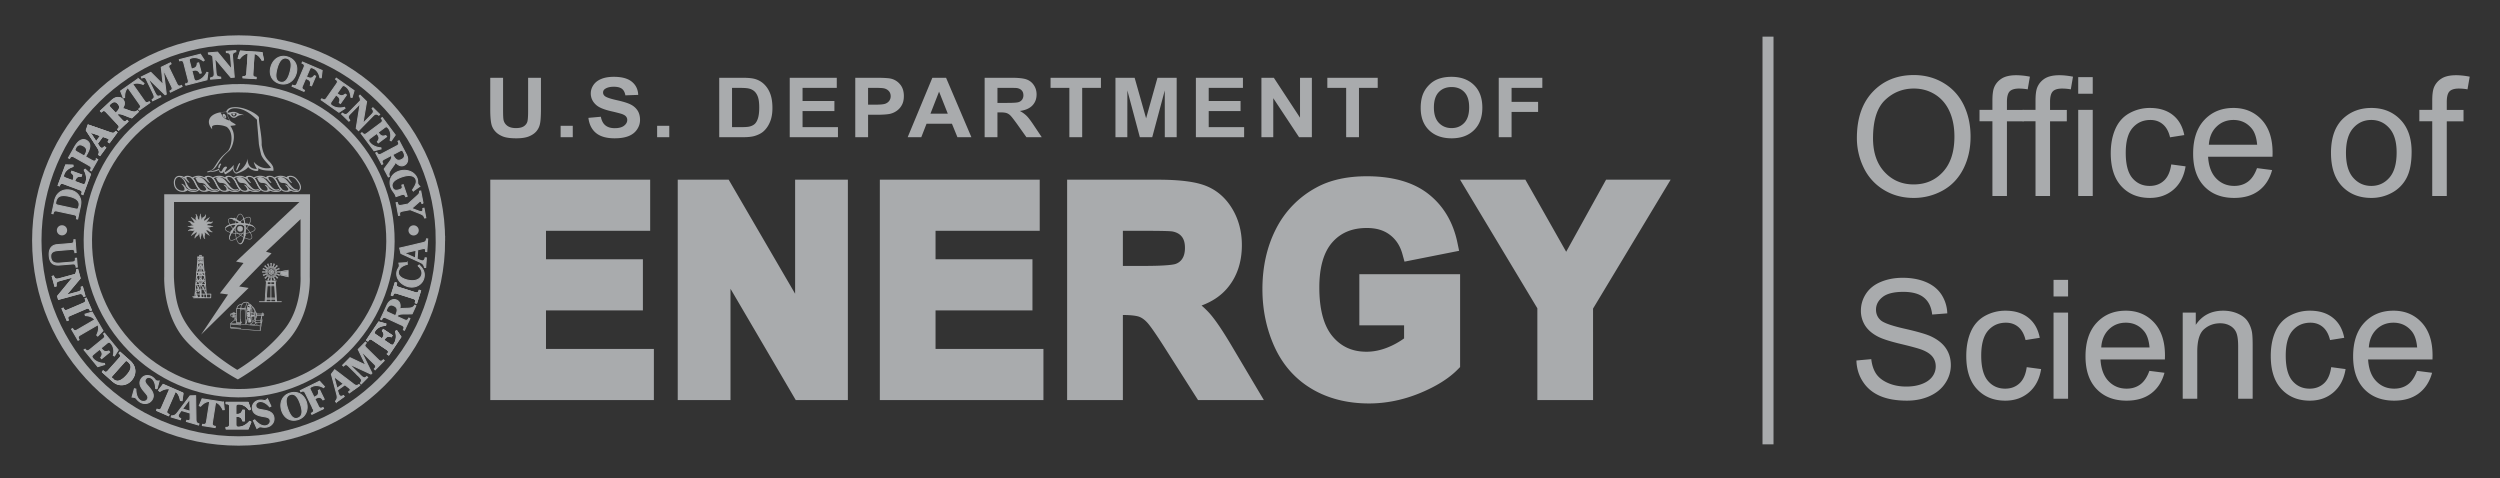 <svg version="1.1" id="Layer_1" xmlns="http://www.w3.org/2000/svg" xmlns:xlink="http://www.w3.org/1999/xlink" x="0" y="0" width="324" height="62" viewBox="0 0 324 62" xml:space="preserve"><rect x="0" y="0" width="324" height="62" fill="#333333" stroke="none"/><path fill="#A9ABAD" d="M63.54 23.287v28.56h21.203V45.22H70.76v-4.994h12.56V33.6H70.76v-3.687h13.502v-6.626H63.54zm39.507 0v14.781c-2.602-4.465-8.609-14.78-8.609-14.78h-6.604v28.558h6.839V37.424l8.455 14.422h6.756V23.287h-6.837zm10.979 0v28.56h21.203V45.22h-13.982v-4.994h12.56V33.6h-12.56v-3.687h13.5v-6.626h-20.721zm45.746 21.783c-1.253-2.129-2.235-3.587-3-4.451-.313-.352-.67-.693-1.05-1.024 1.359-.5 2.47-1.237 3.309-2.218 1.27-1.485 1.915-3.372 1.915-5.61 0-1.751-.42-3.337-1.248-4.715-.851-1.416-2.008-2.418-3.445-2.979-1.35-.528-3.389-.786-6.227-.786H138.3v28.56h7.224V40.823c1.303.003 1.889.144 2.118.23.366.136.732.407 1.09.807.3.336.986 1.256 2.556 3.743l3.974 6.242h8.533l-4.024-6.775zm-6.54-11.553a1.66 1.66 0 01-.874.687c-.222.08-1.065.26-4.175.26h-2.658v-4.551h2.864c2.601 0 3.326.05 3.526.08.531.093.943.309 1.227.654.287.35.429.833.429 1.47 0 .579-.114 1.051-.34 1.4zm17.393-9.227a12.458 12.458 0 00-5.254 5.37c-1.17 2.28-1.762 4.91-1.762 7.817 0 2.675.529 5.191 1.569 7.476 1.07 2.348 2.695 4.181 4.83 5.448 2.108 1.252 4.605 1.887 7.414 1.887 2.196 0 4.39-.442 6.524-1.31 2.143-.875 3.815-1.915 4.973-3.095l.31-.312V35.54H176.17v6.626h5.8v1.69c-.605.435-1.286.83-2.082 1.155-.933.38-1.869.574-2.788.574-1.83 0-3.265-.645-4.383-1.97-1.15-1.359-1.733-3.498-1.733-6.355 0-2.62.568-4.594 1.69-5.86 1.103-1.247 2.566-1.852 4.473-1.852 1.228 0 2.21.293 3 .901.791.607 1.318 1.424 1.61 2.492l.266.968 7.079-1.405-.222-1.062c-.555-2.663-1.822-4.787-3.77-6.313-1.938-1.515-4.617-2.285-7.965-2.285-2.566 0-4.761.486-6.521 1.446zm37.521-1.003s-3.858 6.974-5.17 9.342l-5.288-9.342h-8.465l10.017 16.667v11.892h7.22V39.991l10.056-16.704h-8.37zM63.536 10.08h1.662v4.181c0 .664.022 1.096.063 1.291.07.316.241.57.507.762.27.191.637.286 1.102.286.473 0 .828-.09 1.069-.27.24-.182.384-.403.432-.668.05-.262.073-.7.073-1.31V10.08h1.663v4.052c0 .927-.045 1.58-.136 1.964a2.123 2.123 0 01-.498.969c-.24.261-.563.471-.969.629-.405.154-.933.232-1.585.232-.786 0-1.382-.084-1.79-.255-.404-.17-.727-.39-.961-.662a2.075 2.075 0 01-.467-.857c-.11-.44-.165-1.093-.165-1.956V10.08zm9.12 7.701v-1.478h1.575v1.478h-1.575zm3.602-2.506l1.613-.145c.096.51.295.883.593 1.122.297.239.7.359 1.206.359.537 0 .939-.107 1.211-.32.273-.211.41-.46.41-.743a.68.68 0 00-.172-.466c-.113-.128-.313-.24-.597-.334a22.306 22.306 0 00-1.327-.335c-.89-.207-1.516-.46-1.874-.761-.505-.423-.756-.94-.756-1.55 0-.391.119-.759.355-1.099.237-.341.58-.6 1.026-.78.446-.18.984-.267 1.615-.267 1.032 0 1.808.212 2.329.638.52.425.795.995.822 1.704l-1.663.058c-.07-.397-.223-.68-.454-.854-.234-.173-.582-.26-1.045-.26-.482 0-.858.092-1.13.278a.55.55 0 00-.262.478c0 .182.082.338.246.468.21.164.719.336 1.524.515.806.179 1.402.362 1.788.553.386.19.69.452.908.784.216.331.325.74.325 1.227 0 .441-.128.856-.392 1.24-.26.386-.633.673-1.11.86-.48.187-1.079.28-1.793.28-1.04 0-1.84-.225-2.397-.676-.558-.452-.893-1.11-1-1.974zm8.906 2.506v-1.478h1.574v1.478h-1.574zm8.048-7.701h3.035c.684 0 1.205.05 1.565.146.483.134.895.37 1.24.71.343.34.606.756.786 1.25.179.491.27 1.097.27 1.819 0 .633-.086 1.18-.254 1.639-.205.56-.5 1.014-.88 1.36-.288.263-.678.467-1.167.614-.368.11-.858.163-1.472.163h-3.123V10.08zm1.66 1.306v5.09h1.242c.464 0 .8-.025 1.007-.073.271-.063.494-.17.672-.321.177-.15.323-.397.436-.742.111-.344.169-.813.169-1.406 0-.594-.058-1.05-.17-1.368-.112-.318-.27-.567-.472-.745a1.639 1.639 0 00-.77-.36c-.232-.051-.688-.075-1.365-.075h-.75zm7.477 6.395V10.08h6.098v1.307h-4.436v1.699h4.128v1.307h-4.128v2.085h4.588v1.304h-6.25zm8.494 0V10.08h2.663c1.01 0 1.669.04 1.976.117.47.115.864.366 1.184.753.317.385.475.886.475 1.498 0 .473-.09.869-.276 1.192a2.145 2.145 0 01-.698.758 2.48 2.48 0 01-.859.365c-.398.074-.97.11-1.724.11h-1.081v2.91h-1.66zm1.66-6.395v2.18h.908c.655 0 1.093-.04 1.314-.12.22-.082.393-.206.52-.378a.985.985 0 00.187-.597c0-.28-.088-.51-.263-.692-.175-.18-.4-.294-.667-.34-.199-.035-.599-.053-1.197-.053h-.802zm13.39 6.395h-1.809l-.714-1.747h-3.289l-.682 1.747h-1.764l3.199-7.702h1.776l3.283 7.702zm-3.06-3.052l-1.13-2.853-1.114 2.853h2.245zm4.777 3.052V10.08h3.497c.879 0 1.516.07 1.918.208.396.139.718.385.955.739.24.354.361.756.361 1.212 0 .579-.182 1.054-.544 1.431-.36.377-.902.614-1.62.712a3.9 3.9 0 01.887.646c.234.236.547.652.943 1.25l1.005 1.504h-1.987L131.83 16.1c-.432-.596-.724-.974-.881-1.128a1.274 1.274 0 00-.502-.32c-.177-.058-.456-.088-.84-.088h-.338v3.217h-1.66zm1.66-4.445h1.231c.796 0 1.297-.031 1.494-.095a.895.895 0 00.468-.324.958.958 0 00.17-.577c0-.257-.075-.468-.225-.627-.146-.158-.356-.258-.626-.302-.136-.016-.539-.025-1.215-.025h-1.297v1.95zm9.32 4.445v-6.395h-2.438V10.08h6.529v1.307h-2.43v6.395h-1.66zm5.973 0V10.08h2.486l1.486 5.254 1.472-5.254h2.49v7.702h-1.54l-.003-6.062-1.625 6.062h-1.606l-1.618-6.062-.005 6.062h-1.537zm10.424 0V10.08h6.098v1.307h-4.435v1.699h4.127v1.307h-4.127v2.085h4.588v1.304h-6.251zm8.493 0V10.08h1.61l3.393 5.17v-5.17h1.535v7.702h-1.658l-3.344-5.057v5.057h-1.536zm10.982 0v-6.395h-2.44V10.08h6.53v1.307h-2.43v6.395h-1.66zm9.66-3.793c0-.785.127-1.444.378-1.976.186-.394.442-.747.766-1.057a3.18 3.18 0 011.064-.693c.515-.204 1.105-.306 1.776-.306 1.216 0 2.186.352 2.914 1.055.73.705 1.092 1.684 1.092 2.94 0 1.244-.36 2.218-1.084 2.92-.722.703-1.69 1.054-2.899 1.054-1.225 0-2.197-.35-2.92-1.049-.724-.699-1.087-1.66-1.087-2.888zm1.711-.052c0 .874.216 1.536.646 1.988.433.451.983.676 1.647.676.666 0 1.21-.223 1.637-.671.428-.449.641-1.12.641-2.016 0-.884-.209-1.544-.625-1.978-.415-.437-.966-.654-1.653-.654-.688 0-1.243.22-1.663.661-.42.44-.63 1.106-.63 1.994zm8.404 3.845V10.08h5.649v1.307H195.9v1.815h3.438v1.306H195.9v3.274h-1.663z"/><g fill="#A9ABAD"><path d="M240.652 17.893c0-2.553.687-4.552 2.06-5.998 1.375-1.444 3.146-2.168 5.316-2.168 1.423 0 2.706.341 3.845 1.02 1.145.679 2.013 1.625 2.615 2.838.595 1.214.898 2.591.898 4.13 0 1.56-.317 2.957-.946 4.19-.632 1.23-1.527 2.162-2.679 2.796a7.684 7.684 0 01-3.742.95c-1.452 0-2.746-.35-3.889-1.05a6.753 6.753 0 01-2.594-2.865 8.713 8.713 0 01-.884-3.843zm2.093.026c0 1.854.503 3.315 1.501 4.383.999 1.068 2.254 1.6 3.762 1.6 1.537 0 2.8-.538 3.792-1.617.993-1.075 1.493-2.605 1.493-4.585 0-1.253-.214-2.345-.642-3.28-.425-.934-1.044-1.659-1.86-2.173-.818-.513-1.734-.771-2.753-.771-1.442 0-2.684.494-3.728 1.485-1.042.99-1.565 2.643-1.565 4.958zm15.472 7.482V15.72h-1.672v-1.478h1.672V13.06c0-.749.067-1.304.2-1.667.183-.488.5-.886.962-1.189.461-.303 1.104-.455 1.932-.455a9.33 9.33 0 011.763.188l-.284 1.644a6.413 6.413 0 00-1.115-.104c-.574 0-.978.123-1.22.367-.236.244-.357.702-.357 1.371v1.028h2.17v1.478h-2.17V25.4h-1.881z"/><path d="M263.803 25.401V15.72h-1.67v-1.478h1.67V13.06c0-.749.068-1.304.202-1.667.182-.488.502-.886.96-1.189.462-.303 1.104-.455 1.93-.455.532 0 1.12.063 1.766.188l-.284 1.644a6.373 6.373 0 00-1.114-.104c-.575 0-.981.123-1.217.367-.24.244-.36.702-.36 1.371v1.028h2.173v1.478h-2.173V25.4h-1.883zm5.533-13.251V9.996h1.882v2.152h-1.882zm0 13.251V14.242h1.882v11.16h-1.882zm12.056-4.092l1.86.25c-.203 1.279-.72 2.282-1.554 3.007-.837.722-1.864 1.084-3.078 1.084-1.526 0-2.751-.498-3.677-1.497-.924-.997-1.388-2.429-1.388-4.29 0-1.205.2-2.259.6-3.162.399-.902 1.001-1.58 1.818-2.032a5.399 5.399 0 012.659-.678c1.21 0 2.202.306 2.972.917.768.609 1.26 1.476 1.478 2.598l-1.845.289c-.173-.746-.483-1.307-.928-1.683-.443-.378-.98-.565-1.607-.565-.953 0-1.724.342-2.315 1.024-.597.683-.892 1.762-.892 3.24 0 1.498.285 2.587.857 3.265.576.68 1.32 1.018 2.245 1.018.736 0 1.356-.226 1.85-.682.496-.455.812-1.157.945-2.103zm11.118.48l1.954.25c-.305 1.143-.878 2.032-1.71 2.664-.835.631-1.903.947-3.2.947-1.635 0-2.927-.502-3.887-1.507-.955-1.005-1.435-2.414-1.435-4.228 0-1.875.484-3.332 1.451-4.368.968-1.037 2.223-1.556 3.765-1.556 1.495 0 2.713.51 3.66 1.525.946 1.017 1.42 2.446 1.42 4.29 0 .111-.003.281-.011.505h-8.346c.072 1.223.42 2.159 1.044 2.808.628.65 1.407.975 2.344.975.695 0 1.285-.184 1.777-.55.492-.365.885-.95 1.174-1.755zm-6.24-3.034h6.258c-.083-.94-.32-1.644-.716-2.114-.606-.727-1.392-1.094-2.356-1.094-.871 0-1.605.293-2.198.873-.598.583-.924 1.36-.988 2.335zm15.827 1.067c0-2.067.575-3.596 1.72-4.591.96-.826 2.129-1.24 3.509-1.24 1.533 0 2.789.504 3.76 1.509.973 1.004 1.46 2.392 1.46 4.163 0 1.435-.219 2.565-.65 3.387a4.558 4.558 0 01-1.878 1.917 5.468 5.468 0 01-2.692.683c-1.562 0-2.824-.5-3.787-1.502-.96-1.001-1.442-2.443-1.442-4.326zm1.942-.005c0 1.429.31 2.5.933 3.21.623.712 1.407 1.067 2.354 1.067.937 0 1.718-.357 2.341-1.071.626-.716.938-1.805.938-3.27 0-1.382-.313-2.428-.941-3.138-.628-.71-1.407-1.068-2.338-1.068-.947 0-1.731.355-2.354 1.063-.623.707-.933 1.777-.933 3.207zm11.179 5.584V15.72h-1.671v-1.478h1.671V13.06c0-.749.068-1.304.2-1.667a2.39 2.39 0 01.964-1.189c.458-.303 1.1-.455 1.926-.455.533 0 1.12.063 1.767.188l-.286 1.644a6.315 6.315 0 00-1.116-.104c-.572 0-.978.123-1.216.367-.236.244-.355.702-.355 1.371v1.028h2.17v1.478h-2.17V25.4h-1.884zM240.592 46.72l1.924-.174c.09.771.301 1.403.633 1.898.333.493.848.893 1.547 1.198.696.304 1.486.457 2.359.457.774 0 1.46-.115 2.055-.347.592-.23 1.033-.547 1.327-.952a2.19 2.19 0 00.434-1.315c0-.48-.14-.9-.424-1.26-.283-.358-.746-.66-1.39-.906-.412-.158-1.324-.409-2.735-.747-1.417-.34-2.404-.66-2.97-.963-.738-.385-1.279-.863-1.644-1.435a3.55 3.55 0 01-.535-1.92c0-.779.219-1.507.658-2.184.445-.678 1.087-1.191 1.933-1.54.845-.352 1.788-.528 2.82-.528 1.144 0 2.147.185 3.02.554.87.367 1.542.908 2.012 1.623a4.72 4.72 0 01.752 2.433l-1.958.152c-.104-.967-.46-1.7-1.064-2.193-.607-.497-1.497-.745-2.678-.745-1.232 0-2.13.227-2.692.678-.564.45-.845.992-.845 1.627 0 .554.201 1.006.597 1.364.391.356 1.417.72 3.067 1.095 1.655.374 2.788.7 3.407.98.897.412 1.562.935 1.987 1.567.428.632.64 1.361.64 2.186a4.15 4.15 0 01-.703 2.31c-.467.724-1.138 1.286-2.017 1.688-.878.401-1.864.603-2.963.603-1.388 0-2.553-.202-3.496-.61-.937-.404-1.677-1.016-2.208-1.83-.538-.816-.819-1.736-.85-2.764zm22.072.863l1.865.25c-.204 1.28-.726 2.282-1.56 3.007-.837.721-1.86 1.084-3.078 1.084-1.526 0-2.747-.5-3.672-1.497-.929-.998-1.39-2.428-1.39-4.29 0-1.204.198-2.259.595-3.162.401-.903 1.008-1.58 1.82-2.032a5.419 5.419 0 012.66-.678c1.211 0 2.201.305 2.97.915.77.61 1.263 1.478 1.48 2.6l-1.842.29c-.176-.747-.485-1.307-.927-1.684-.445-.377-.984-.565-1.614-.565-.948 0-1.718.342-2.315 1.025-.59.682-.89 1.763-.89 3.238 0 1.497.29 2.587.862 3.266.572.678 1.318 1.019 2.241 1.019.742 0 1.355-.227 1.851-.684.499-.455.81-1.156.944-2.102zm3.476-9.161v-2.15h1.883v2.15h-1.884zm0 13.253v-11.16h1.883v11.16h-1.884zm12.42-3.611l1.957.248c-.308 1.145-.878 2.032-1.713 2.665-.834.631-1.902.947-3.196.947-1.636 0-2.93-.503-3.888-1.505-.958-1.007-1.437-2.417-1.437-4.23 0-1.877.484-3.333 1.454-4.369.967-1.036 2.22-1.555 3.762-1.555 1.495 0 2.715.51 3.662 1.525.943 1.016 1.42 2.446 1.42 4.29 0 .112-.005.28-.011.506h-8.346c.07 1.222.419 2.158 1.044 2.808.625.65 1.405.975 2.342.975.697 0 1.287-.184 1.78-.551.492-.365.884-.95 1.17-1.754zm-6.237-3.035h6.258c-.084-.94-.322-1.643-.716-2.114-.608-.728-1.392-1.094-2.356-1.094-.871 0-1.607.29-2.2.873-.596.582-.926 1.36-.986 2.335zm10.557 6.646v-11.16h1.693v1.586c.82-1.223 2.005-1.836 3.555-1.836.674 0 1.294.122 1.857.364.564.242.988.558 1.268.95.28.392.477.858.592 1.397.07.35.101.964.101 1.839v6.86h-1.88v-6.791c0-.77-.074-1.348-.222-1.73a1.818 1.818 0 00-.784-.914c-.378-.228-.818-.342-1.322-.342-.81 0-1.507.255-2.093.768-.588.511-.88 1.482-.88 2.912v6.097h-1.885zm19.244-4.092l1.864.25c-.203 1.28-.725 2.282-1.56 3.007-.835.721-1.858 1.084-3.077 1.084-1.524 0-2.747-.5-3.672-1.497-.928-.998-1.387-2.428-1.387-4.29 0-1.204.198-2.259.594-3.162.4-.903 1.007-1.58 1.819-2.032a5.417 5.417 0 012.66-.678c1.211 0 2.202.305 2.97.915.77.61 1.262 1.478 1.478 2.6l-1.84.29c-.177-.747-.487-1.307-.928-1.684-.446-.377-.981-.565-1.607-.565-.953 0-1.725.342-2.32 1.025-.592.682-.887 1.763-.887 3.238 0 1.497.285 2.587.857 3.266.572.678 1.32 1.019 2.241 1.019.74 0 1.356-.227 1.854-.684.496-.455.808-1.156.94-2.102zm11.122.481l1.954.248c-.31 1.145-.882 2.032-1.715 2.665-.834.631-1.898.947-3.196.947-1.634 0-2.93-.503-3.89-1.505-.954-1.007-1.433-2.417-1.433-4.23 0-1.877.486-3.333 1.453-4.369.968-1.036 2.223-1.555 3.766-1.555 1.49 0 2.713.51 3.655 1.525.95 1.016 1.42 2.446 1.42 4.29 0 .112-.003.28-.01.506h-8.342c.072 1.222.418 2.158 1.045 2.808.624.65 1.403.975 2.339.975.694 0 1.289-.184 1.781-.551.492-.365.879-.95 1.173-1.754zm-6.244-3.035h6.262c-.082-.94-.324-1.643-.716-2.114-.607-.728-1.391-1.094-2.355-1.094-.876 0-1.608.29-2.205.873-.592.582-.922 1.36-.986 2.335z"/></g><path fill="#A9ABAD" d="M228.421 4.749h1.426v52.837h-1.426z"/><path fill="none" stroke="#A9ABAD" stroke-width="1.217" d="M57.082 31.17c0 14.348-11.712 25.981-26.157 25.981S4.769 45.518 4.769 31.171c0-14.35 11.71-25.983 26.156-25.983 14.445 0 26.157 11.632 26.157 25.982z"/><defs><path id="SVGID_1_" d="M4 4h53.999v54H4z"/></defs><clipPath id="SVGID_2_"><use xlink:href="#SVGID_1_" overflow="visible"/></clipPath><defs><path id="SVGID_3_" d="M4 4h53.999v54H4z"/></defs><clipPath id="SVGID_4_"><use xlink:href="#SVGID_3_" overflow="visible"/></clipPath><path fill="none" stroke="#A9ABAD" stroke-width="1.082" d="M31.109 11.43c10.828.062 19.558 8.963 19.494 19.878-.063 10.916-8.895 19.715-19.725 19.652-10.828-.062-19.558-8.963-19.494-19.879.063-10.915 8.894-19.715 19.725-19.652h0z"/><path fill="none" stroke="#A9ABAD" stroke-width="1.036" d="M30.998 4.849h0"/><path fill="#A9ABAD" stroke="#A9ABAD" stroke-width=".135" d="M10.229 26.755c-.088.403-.189.38-.53.308l-2.117-.458c-.288-.062-.424-.092-.349-.442.134-.621.513-.983 1.636-.742 1.254.271 1.482.765 1.36 1.334l.176.044c.063-.292.097-.562.054-.825-.096-.598-.556-1.16-1.3-1.322-.81-.174-1.444.138-1.803.677a2.16 2.16 0 00-.291.75l-.342 1.588.15.032c.071-.328.196-.42.517-.351l2.198.473c.32.069.395.203.325.533l.15.033.342-1.588-.176-.044h0z"/><path fill="#A9ABAD" stroke="#A9ABAD" stroke-width=".135" d="M10.597 25.164c.119-.314.062-.46-.244-.575l-2.109-.786c-.304-.114-.442-.041-.558.274l-.146-.054.984-2.637.92.03.008.157c-.49.15-.984.486-1.171.983-.145.39-.014.44.31.56l.853.316.033-.086c.164-.437.161-.658-.226-.971l.065-.17 1.263.471-.064.171c-.485-.047-.669.14-.829.566l-.036.097.922.345c.255.094.435.133.55-.179.203-.542.079-1.143-.192-1.63l.106-.096.69.63-.985 2.638-.144-.054h0z"/><path fill="#A9ABAD" stroke="#A9ABAD" stroke-width=".135" d="M10.597 25.164c.119-.314.062-.46-.244-.575l-2.109-.786c-.304-.114-.442-.041-.558.274l-.146-.054.984-2.637.92.03.008.157c-.49.15-.984.486-1.171.983-.145.39-.014.44.31.56l.853.316.033-.086c.164-.437.161-.658-.226-.971l.065-.17 1.263.471-.064.171c-.485-.047-.669.14-.829.566l-.036.097.922.345c.255.094.435.133.55-.179.203-.542.079-1.143-.192-1.63l.106-.096.69.63-.985 2.638-.144-.054h0zm1.885-6.747l-.875-1.336 1.483.514-.608.822.122.206.707-.957.542.191a.87.87 0 01.251.116c.114.082.122.174-.05.42l.125.093.973-1.32-.124-.091c-.257.333-.48.225-.811.11l-2.767-.961-.227.678 1.413 2.174c.221.344.355.557.195.977l.125.092.736-.998-.125-.091c-.132.156-.336.274-.526.132-.105-.077-.188-.202-.261-.307l-.176-.258-.122-.206h0z"/><path fill="#A9ABAD" stroke="#A9ABAD" stroke-width=".135" d="M12.482 18.417l-.875-1.336 1.483.514-.608.822.122.206.707-.957.542.191a.87.87 0 01.251.116c.114.082.122.174-.05.42l.125.093.973-1.32-.124-.091c-.257.333-.48.225-.811.11l-2.767-.961-.227.678 1.413 2.174c.221.344.355.557.195.977l.125.092.736-.998-.125-.091c-.132.156-.336.274-.526.132-.105-.077-.188-.202-.261-.307l-.176-.258-.122-.206h0zM7.605 32.458c-.842.053-1.067.345-1.027.847.055.675.487.85 1.166.796l1.633-.136c.326-.025.42-.15.392-.486l.153-.012.093 1.144-.153.013c-.028-.334-.139-.442-.465-.417l-1.67.137c-.81.066-1.266-.252-1.342-1.159-.076-.927.307-1.42 1.028-1.481l1.768-.144c.325-.026.418-.15.391-.485l.154-.014.136 1.666-.154.012c-.026-.334-.139-.443-.464-.416l-1.639.135h0zm.919 5.825l1.504-.41c.383-.105.59-.2.509-.656l.148-.04.324 1.183-.148.04c-.189-.41-.373-.403-.768-.292l-2.508.684-.112-.41 2.068-2.51-1.73.471c-.49.134-.57.215-.54.716l-.15.04-.347-1.274.15-.042c.184.414.342.458.757.346l2.071-.565a.941.941 0 00.17-.6l.148-.04.313 1.142-1.859 2.217h0z"/><path fill="#A9ABAD" stroke="#A9ABAD" stroke-width=".135" d="M8.524 38.283l1.504-.41c.383-.105.59-.2.509-.656l.148-.04.324 1.183-.148.04c-.189-.41-.373-.403-.768-.292l-2.508.684-.112-.41 2.068-2.51-1.73.471c-.49.134-.57.215-.54.716l-.15.04-.347-1.274.15-.042c.184.414.342.458.757.346l2.071-.565a.941.941 0 00.17-.6l.148-.04.313 1.142-1.859 2.217h0zm2.301 1.014c.3-.13.349-.278.215-.586l.141-.062.661 1.534-.14.062c-.133-.31-.273-.376-.574-.244l-2.066.889c-.3.13-.348.277-.215.587l-.142.06-.66-1.534.14-.06c.133.306.273.374.573.244l2.067-.89h0z"/><path fill="#A9ABAD" stroke="#A9ABAD" stroke-width=".135" d="M10.825 39.297c.3-.13.349-.278.215-.586l.141-.062.661 1.534-.14.062c-.133-.31-.273-.376-.574-.244l-2.066.889c-.3.13-.348.277-.215.587l-.142.06-.66-1.534.14-.06c.133.306.273.374.573.244l2.067-.89h0zm2.52 3.57l-.679.688-.128-.126c.19-.37.36-.95.143-1.34L10.39 43.42c-.282.165-.312.317-.143.607l-.133.076-.84-1.443.132-.078c.17.291.317.342.599.177l2.292-1.334c-.284-.373-.782-.506-1.231-.53l-.048-.172.921-.273 1.407 2.416h0zm1.297 6.311c-.306-.273-.239-.348-.006-.61l1.44-1.618c.194-.219.288-.326.556-.086.475.42.603.93-.16 1.787-.853.96-1.394.915-1.83.527l-.123.134c.223.198.441.361.69.45.568.214 1.285.088 1.79-.48.549-.619.59-1.324.298-1.903a2.167 2.167 0 00-.508-.62l-1.215-1.08-.102.115c.251.223.27.377.052.621l-1.494 1.682c-.218.245-.373.245-.623.02l-.102.116 1.214 1.079.123-.134h0z"/><path fill="#A9ABAD" stroke="#A9ABAD" stroke-width=".135" d="M14.642 49.178c-.306-.273-.239-.348-.006-.61l1.44-1.618c.194-.219.288-.326.556-.086.475.42.603.93-.16 1.787-.853.96-1.394.915-1.83.527l-.123.134c.223.198.441.361.69.45.568.214 1.285.088 1.79-.48.549-.619.59-1.324.298-1.903a2.167 2.167 0 00-.508-.62l-1.215-1.08-.102.115c.251.223.27.377.052.621l-1.494 1.682c-.218.245-.373.245-.623.02l-.102.116 1.214 1.079.123-.134h0zm9.088 1.79l-.141.958-.178-.027c-.064-.41-.269-.98-.676-1.167l-1.062 2.43c-.13.301-.063.441.245.576l-.062.14-1.532-.669.061-.142c.309.136.457.088.587-.211l1.061-2.429c-.45-.135-.93.051-1.307.299l-.14-.111.583-.765 2.562 1.118h0zm5.23 1.153l.104.962-.177.019c-.167-.381-.51-.879-.95-.957l-.412 2.618c-.05.326.048.443.38.495l-.023.152-1.65-.257.023-.153c.331.052.463-.033.513-.355l.41-2.62c-.468-.016-.883.287-1.186.622l-.165-.073.371-.887 2.762.434h0zm.376 3.304c.337-.001.454-.103.454-.43v-2.25c0-.327-.117-.43-.454-.43v-.153h2.813l.295.87-.144.062c-.314-.406-.798-.75-1.33-.75-.417 0-.417.14-.417.485v.91h.095c.466-.001.67-.08.83-.552h.182v1.349h-.18c-.127-.47-.366-.577-.824-.577h-.103v.984c0 .27.029.453.361.453.579 0 1.096-.327 1.46-.752l.126.065-.35.87h-2.814v-.154h0z"/><path fill="#A9ABAD" stroke="#A9ABAD" stroke-width=".135" d="M29.336 55.425c.337-.001.454-.103.454-.43v-2.25c0-.327-.117-.43-.454-.43v-.153h2.813l.295.87-.144.062c-.314-.406-.798-.75-1.33-.75-.417 0-.417.14-.417.485v.91h.095c.466-.001.67-.08.83-.552h.182v1.349h-.18c-.127-.47-.366-.577-.824-.577h-.103v.984c0 .27.029.453.361.453.579 0 1.096-.327 1.46-.752l.126.065-.35.87h-2.814v-.154h0zm11.366-3.929l.2-.099c.355-.174.438-.391.356-.787l.163-.08.596 1.216-.162.079c-.225-.352-.5-.405-.819-.248l-.238.116.462.942c.144.295.298.334.6.185l.068.138-1.506.74-.067-.141c.302-.146.362-.29.217-.584l-.99-2.02c-.143-.292-.294-.333-.595-.187l-.068-.136 2.49-1.223.64.706-.115.124c-.44-.262-1.028-.379-1.506-.146-.31.152-.302.233-.164.512l.438.893h0zm2.976-1.169l-.417-1.544 1.25.95-.833.594.052.231.969-.69.456.352a.877.877 0 01.204.187c.08.115.058.204-.18.384l.09.127 1.333-.952-.09-.125c-.346.237-.524.066-.803-.148l-2.33-1.773-.43.574.67 2.505c.105.394.163.64-.12.99l.09.127 1.01-.723-.088-.124c-.176.107-.404.154-.542-.037-.076-.108-.116-.25-.152-.376l-.087-.298-.052-.231h0zm6.576-4.412c.187-.28.167-.433-.104-.618l-1.868-1.253c-.27-.18-.421-.141-.609.138l-.127-.087 1.567-2.336.89.242-.03.152c-.512.035-1.07.246-1.366.688-.231.346-.116.424.17.614l.758.509.052-.078c.259-.389.307-.602.005-.996l.101-.151 1.12.75-.102.151c-.461-.158-.682-.02-.937.361l-.057.084.817.55c.225.151.39.23.577-.046.322-.482.339-1.094.19-1.63l.124-.07.526.774L50.382 46l-.128-.085h0z"/><path fill="#A9ABAD" stroke="#A9ABAD" stroke-width=".135" d="M50.254 45.915c.187-.28.167-.433-.104-.618l-1.868-1.253c-.27-.18-.421-.141-.609.138l-.127-.087 1.567-2.336.89.242-.03.152c-.512.035-1.07.246-1.366.688-.231.346-.116.424.17.614l.758.509.052-.078c.259-.389.307-.602.005-.996l.101-.151 1.12.75-.102.151c-.461-.158-.682-.02-.937.361l-.057.084.817.55c.225.151.39.23.577-.046.322-.482.339-1.094.19-1.63l.124-.07.526.774L50.382 46l-.128-.085h0zm1.178-7.919c-.312-.099-.445-.02-.546.301l-.147-.046.505-1.593.147.046c-.101.322-.04.463.273.563l2.145.679c.31.1.444.018.545-.3l.147.046-.506 1.593-.146-.046c.102-.321.038-.463-.272-.561l-2.145-.682h0z"/><path fill="#A9ABAD" stroke="#A9ABAD" stroke-width=".135" d="M51.432 37.996c-.312-.099-.445-.02-.546.301l-.147-.046.505-1.593.147.046c-.101.322-.04.463.273.563l2.145.679c.31.1.444.018.545-.3l.147.046-.506 1.593-.146-.046c.102-.321.038-.463-.272-.561l-2.145-.682h0zM10.921 20.217l-.89-.503c-.28-.158-.402-.227-.215-.556.214-.382.54-.515.984-.264.48.272.53.6.258 1.083l-.137.24.159.09.197-.35c.33-.58.661-1.352-.085-1.775-.403-.228-.98-.097-1.494.813l-.826 1.463.133.077c.166-.294.312-.345.598-.184l1.959 1.107c.283.16.315.311.15.605l.135.076.822-1.455-.135-.076c-.165.294-.312.344-.597.183l-.857-.485-.159-.089h0zm1.516-1.827l-.876-1.336 1.483.514-.607.822.122.206.706-.958.543.191c.084.027.18.063.25.116.113.083.121.175-.05.42l.125.093.972-1.32-.123-.09c-.257.333-.481.225-.812.108l-2.765-.96-.229.678 1.413 2.175c.223.343.355.555.195.978l.125.09.736-.998-.123-.091c-.133.156-.336.273-.528.132-.104-.077-.187-.202-.26-.307l-.175-.257-.122-.206h0zm2.619-3.757l-.064.06-.687-.732c-.182-.193-.252-.289-.028-.5.365-.34.678-.404 1-.06.338.361.34.705-.221 1.232l.085.22c.143-.134.31-.221.927.027l.6.237c.138.05.274.114.415.149l.841-.79-.106-.112c-.313.254-.626.152-.968.04l-.53-.196c-.162-.059-.328-.126-.501-.098.27-.369.433-.855.082-1.23-.339-.36-.904-.343-1.407.13l-1.465 1.373.106.112c.246-.23.401-.234.624.003l1.54 1.642c.221.237.208.393-.037.623l.105.113 1.218-1.144-.105-.113c-.244.23-.4.236-.624-.003l-.715-.762-.085-.22h0z"/><path fill="#A9ABAD" stroke="#A9ABAD" stroke-width=".135" d="M15.056 14.633l-.064.06-.687-.732c-.182-.193-.252-.289-.028-.5.365-.34.678-.404 1-.06.338.361.34.705-.221 1.232l.085.22c.143-.134.31-.221.927.027l.6.237c.138.05.274.114.415.149l.841-.79-.106-.112c-.313.254-.626.152-.968.04l-.53-.196c-.162-.059-.328-.126-.501-.098.27-.369.433-.855.082-1.23-.339-.36-.904-.343-1.407.13l-1.465 1.373.106.112c.246-.23.401-.234.624.003l1.54 1.642c.221.237.208.393-.037.623l.105.113 1.218-1.144-.105-.113c-.244.23-.4.236-.624-.003l-.715-.762-.085-.22h0zm18.896-7.821l.19.948-.177.036c-.2-.365-.585-.829-1.031-.87l-.177 2.646c-.022.327.088.437.423.459l-.01.154-1.668-.112.012-.153c.333.021.456-.073.478-.4l.178-2.644c-.469.024-.856.364-1.129.725l-.17-.06.292-.914 2.789.185h0z"/><path fill="#A9ABAD" stroke="#A9ABAD" stroke-width=".135" d="M33.952 6.812l.19.948-.177.036c-.2-.365-.585-.829-1.031-.87l-.177 2.646c-.022.327.088.437.423.459l-.01.154-1.668-.112.012-.153c.333.021.456-.073.478-.4l.178-2.644c-.469.024-.856.364-1.129.725l-.17-.06.292-.914 2.789.185h0zm-16.033 3.375l.743.62-.115.137c-.384-.16-.977-.277-1.348-.027l1.525 2.168c.188.268.342.285.617.09l.089.126-1.368.963-.088-.127c.276-.193.312-.344.123-.611l-1.525-2.169c-.35.314-.437.821-.423 1.274l-.168.06-.351-.895 2.289-1.609h0zm5.013.695c.142.295.293.336.595.19l.068.138-1.505.73-.066-.139c.302-.147.362-.29.22-.584l-1.07-2.2-.008.004.38 3.183-.152.074-2.236-2.177-.01.003.832 1.71c.327.67.405.736.797.593l.067.139-1.062.516-.068-.138c.336-.252.375-.328.047-1.005l-.786-1.617c-.152-.315-.312-.324-.594-.187l-.067-.14 1.23-.597 1.607 1.6-.247-2.261 1.197-.581.068.138c-.292.168-.375.266-.22.584l.983 2.024h0zm1.126.007c.325-.084.411-.214.33-.529l-.561-2.18c-.082-.315-.22-.386-.546-.302l-.038-.149 2.727-.703.5.773-.123.095c-.404-.315-.96-.53-1.477-.396-.402.103-.368.239-.281.574l.227.88.091-.022c.452-.117.632-.245.668-.741l.175-.046.337 1.306-.177.047c-.24-.426-.497-.47-.939-.356l-.101.025.247.955c.067.261.14.43.461.348.561-.144.98-.59 1.227-1.092l.138.032-.122.93-2.725.7-.038-.15h0zm5.971-1.904l-.131-1.554c-.034-.396-.09-.616-.554-.62l-.013-.152 1.222-.103.014.153c-.437.112-.463.293-.428.702l.219 2.59-.423.037-2.094-2.49.151 1.786c.043.508.108.6.603.662l.013.153-1.315.11-.015-.152c.441-.107.515-.254.477-.682l-.18-2.14a.926.926 0 00-.557-.276l-.013-.155 1.182-.098 1.842 2.229h0zm6.236 1.841c1.038.277 1.88-.41 2.123-1.323.268-.994-.176-1.867-1.189-2.14-1.007-.269-1.836.374-2.093 1.335-.267.991.177 1.864 1.16 2.128l.024-.182h0c-.488-.132-.693-.644-.389-1.776.292-1.092.758-1.46 1.277-1.322.482.13.728.616.416 1.78-.164.613-.483 1.538-1.304 1.318m3.416-.687l.206.089c.364.156.581.078.83-.243l.168.071-.533 1.244-.167-.07c.12-.401-.02-.644-.346-.783l-.245-.105-.413.965c-.13.3-.059.442.25.576l-.06.14-1.54-.658.061-.143c.31.132.456.083.586-.217l.885-2.068c.13-.3.062-.441-.247-.573l.061-.142 2.547 1.093-.114.945-.17-.007c-.09-.505-.383-1.026-.872-1.235-.317-.137-.372-.08-.496.207l-.39.914h0zm2.004 2.85c.275.192.43.176.618-.093l1.288-1.842c.189-.27.152-.42-.123-.613l.088-.125 2.305 1.613-.259.884-.153-.033c-.024-.512-.224-1.073-.659-1.378-.34-.238-.421-.125-.62.158l-.521.748.076.052c.384.267.597.322.997.025l.15.105-.774 1.105-.15-.104c.168-.46.034-.683-.341-.946l-.083-.058-.566.806c-.154.223-.236.388.036.578.474.332 1.086.362 1.627.223l.067.125-.785.51-2.307-1.613.088-.127h0zm5.313 3.209l1.092-1.114c.278-.284.407-.47.108-.823l.107-.11.877.858-.109.11c-.368-.257-.521-.159-.81.134l-1.818 1.86-.304-.298.517-3.21-1.254 1.28c-.356.364-.386.474-.105.89l-.108.11-.944-.925.108-.11c.369.264.526.224.826-.085l1.502-1.534a.93.93 0 00-.154-.602l.107-.11.847.829-.485 2.85h0zm-.101 1.168c.2.27.353.302.616.108l1.804-1.344c.264-.194.276-.35.075-.62l.124-.09 1.68 2.257-.526.759-.134-.082c.138-.493.125-1.088-.192-1.514-.247-.334-.36-.25-.637-.045l-.73.543.055.076c.277.374.466.492.938.338l.109.145-1.084.805-.108-.146c.304-.382.248-.639-.026-1.004l-.06-.082-.79.587c-.217.161-.348.293-.15.56.345.464.917.684 1.476.723l.022.14-.906.236-1.68-2.256.124-.094h0zm3.978 2.862l.888-.468c.236-.124.345-.165.488.106.233.442.21.76-.207.98-.437.23-.769.142-1.128-.54l-.041-.078-.194.102c.09.174.131.358-.271.887l-.388.515c-.086.119-.184.233-.254.361l.536 1.02.137-.072c-.162-.369.02-.643.22-.944l.329-.46c.1-.14.21-.283.228-.456.284.357.71.645 1.163.406.438-.231.572-.781.25-1.391l-.935-1.777-.138.07c.158.299.122.45-.167.602l-1.991 1.05c-.29.151-.435.094-.592-.202l-.138.071.782 1.48.136-.073c-.157-.297-.122-.447.168-.6l.925-.487.194-.102h0zm2.665 4.698l-.103-.128c.392-.584.585-.955.449-1.353-.145-.424-.698-.727-1.82-.343-1.108.38-1.407.862-1.239 1.351.165.487.55.44.961.298.363-.123.361-.227.266-.574l.172-.06.514 1.497-.173.06c-.164-.349-.28-.355-.615-.24l-.653.224c-.11-.306-.126-.326-.307-.575-.148-.206-.275-.384-.357-.627-.324-.946.107-1.76 1.053-2.083.897-.306 2.027.01 2.358.978.045.132.051.253.056.366 0 .113 0 .212.026.291.04.115.16.251.255.327l-.843.59h0zm1.263 1.594l-.151.03c-.064-.232-.122-.287-.228-.266a.344.344 0 00-.187.111l-.904.798.963.365a.61.61 0 00.306.057c.215-.043.184-.256.172-.419l.151-.028.234 1.233-.152.028c-.098-.322-.245-.415-.54-.541l-.118-.052-1.213-.482-1.023.194c-.296.061-.4.18-.337.528l-.15.029-.313-1.65.151-.03c.089.293.126.443.508.37l.876-.166 1.26-1.146c.19-.168.249-.265.243-.52l.151-.029.3 1.586h0zM11.013 45.243c.213.26.365.284.618.077l1.743-1.423c.252-.206.259-.362.047-.62l.119-.098 1.78 2.18-.489.778-.14-.074c.117-.498.078-1.093-.259-1.504-.262-.322-.371-.234-.638-.016l-.706.576.06.075c.295.358.486.468.952.294l.114.14-1.043.854-.116-.142c.285-.396.219-.649-.071-1.004l-.064-.077-.764.623c-.21.172-.333.308-.123.565.366.448.947.642 1.506.657l.028.137-.892.278-1.781-2.18.12-.096h0zm3.597 3.903c-.305-.274-.237-.35-.005-.613l1.44-1.618c.195-.22.288-.324.557-.084.474.42.602.93-.16 1.787-.853.959-1.394.914-1.831.528l-.125.132c.225.2.442.362.692.452.568.211 1.284.085 1.79-.483.549-.617.59-1.323.299-1.901a2.144 2.144 0 00-.51-.621l-1.214-1.08-.102.114c.251.225.27.378.053.623L14 48.062c-.217.246-.373.245-.623.022l-.102.114 1.212 1.08.125-.132h0zm5.747 1.248l-.183-.042c0-.437-.146-1.09-.548-1.338-.273-.167-.586-.157-.762.127-.201.326.087.624.292.862l.188.22c.392.46.73.978.368 1.568-.335.544-1.02.642-1.542.322a1.927 1.927 0 01-.447-.395c-.061-.07-.097-.12-.176-.168-.068-.042-.109-.057-.43-.09l.304-1.079.186.046c.003.52.118 1.2.6 1.496.286.174.705.153.892-.154.2-.327-.055-.62-.26-.856-.425-.497-.967-1.104-.551-1.78.31-.504.916-.592 1.406-.29.162.1.27.203.388.347.044.055.084.107.144.143.099.06.282.064.397.041l-.266 1.02h0zm3.343.541l-.142.956-.177-.026c-.065-.41-.27-.979-.677-1.167l-1.06 2.43c-.132.301-.066.44.243.576l-.063.142-1.53-.67.06-.14c.308.134.456.086.588-.213l1.06-2.43c-.45-.136-.93.053-1.308.3l-.139-.113.583-.763 2.562 1.118h0zm-.056 2.071l.955-1.282.027 1.57-.982-.288-.15.185 1.142.336.007.575a.95.95 0 01-.023.275c-.038.133-.124.171-.411.099l-.044.147 1.572.46.043-.147c-.4-.128-.376-.375-.38-.725l-.047-2.928-.718.02-1.555 2.073c-.247.326-.402.525-.853.519l-.042.147 1.191.35.043-.148c-.194-.071-.374-.22-.306-.448.037-.126.125-.247.2-.351l.18-.254.151-.185h0zm5.662 2.386c.336 0 .452-.103.452-.43v-2.25c0-.326-.118-.43-.453-.43v-.152h2.814l.295.873-.145.06c-.314-.409-.799-.752-1.331-.752-.417 0-.415.139-.415.485v.91h.093c.468 0 .673-.08.832-.55h.182v1.349h-.182c-.127-.471-.364-.58-.822-.58h-.103v.986c0 .271.028.453.359.453.58 0 1.097-.328 1.462-.752l.125.065-.35.868-2.813.002v-.155h0zm5.806-2.752l-.17.084c-.278-.336-.806-.748-1.275-.683-.318.045-.552.254-.505.585.053.38.465.426.772.476l.286.051c.596.104 1.188.29 1.283.974.09.631-.375 1.145-.98 1.23a1.906 1.906 0 01-.598-.018c-.09-.015-.15-.03-.242-.017-.078.01-.12.025-.39.205l-.452-1.025.172-.086c.335.4.854.85 1.414.771.333-.045.641-.33.592-.687-.054-.378-.44-.441-.748-.493-.644-.11-1.447-.234-1.558-1.019-.082-.586.33-1.041.898-1.122a1.5 1.5 0 01.52.021c.069.014.132.03.201.019.116-.016.26-.13.332-.22l.448.954h0zm3.548 1.725c1.018-.34 1.339-1.38 1.04-2.274-.328-.976-1.18-1.459-2.175-1.125-.987.333-1.323 1.325-1.006 2.269.327.972 1.177 1.454 2.142 1.13l-.08-.164h0c-.479.16-.934-.154-1.306-1.265-.36-1.072-.173-1.635.333-1.806.475-.159.95.11 1.332 1.25.202.603.445 1.551-.359 1.82m10.48-7.554c.234.23.39.22.624-.02l.11.109-1.173 1.189-.11-.11c.236-.238.246-.392.011-.621l-1.741-1.718-.005.007 1.42 2.875-.119.119-2.836-1.306-.006.006 1.353 1.334c.532.524.628.56.951.295l.11.108-.831.84-.11-.108c.233-.348.245-.434-.29-.962l-1.28-1.262c-.25-.246-.405-.202-.623.02l-.11-.106.96-.975 2.05.972-.988-2.05.933-.947.11.109c-.22.255-.265.376-.012.625l1.602 1.577h0zm1.162-.762c.188-.28.167-.434-.105-.617l-1.868-1.254c-.27-.182-.421-.142-.608.136l-.127-.085 1.567-2.337.89.241-.03.157c-.512.03-1.07.243-1.365.685-.232.345-.117.423.17.615l.756.507.053-.079c.26-.386.308-.6.005-.995l.1-.153 1.122.752-.102.152c-.461-.158-.683-.02-.938.36l-.058.084.818.551c.226.149.392.23.576-.047.323-.48.34-1.093.19-1.63l.125-.07.527.774-1.57 2.337-.128-.084h0zm1.231-4.873l.948.44c.297.137.439.075.581-.231l.14.065-.702 1.516-.14-.065c.14-.305.095-.453-.2-.591l-2.042-.944c-.296-.136-.439-.075-.58.23l-.14-.064.844-1.822c.289-.627.806-.856 1.256-.648.466.216.497.728.384 1.17.15-.09.329-.09.502-.096l.564-.018c.361-.024.69-.045.885-.397l.139.064-.484 1.047c-.143.02-.293.013-.44.016l-.647.006c-.645.001-.78.137-.862.309l-.206-.078.037-.081c.324-.7.194-1.017-.255-1.225-.429-.198-.695-.024-.904.43-.13.28-.028.342.211.453l.911.423.2.091h0zm-.052-3.047c-.313-.097-.446-.018-.547.303l-.148-.046.506-1.593.147.048c-.103.32-.039.462.272.56l2.146.681c.31.097.445.017.545-.3l.148.046-.506 1.592-.147-.047c.102-.32.04-.462-.272-.562l-2.144-.682h0z"/><path fill="#A9ABAD" stroke="#A9ABAD" stroke-width=".135" d="M52.764 34.038l.022.218c-.481.11-1.036.39-1.144.911-.144.695.704 1.035 1.24 1.146 1.104.23 1.676-.224 1.783-.734.094-.453-.161-.806-.449-1.117l.112-.099c.488.427.765.932.627 1.596-.19.91-1.083 1.39-1.961 1.207-.95-.197-1.741-1.027-1.544-1.971.035-.164.099-.29.16-.397.06-.106.116-.194.136-.286.024-.12-.007-.24-.035-.356l-.013-.053 1.066-.065h0zm1.079-.585l-1.457-.66 1.53-.36-.073 1.02.213.109.083-1.188.562-.128a.894.894 0 01.275-.037c.138.01.196.084.183.383l.153.012.116-1.635-.153-.011c-.039.418-.285.448-.627.527l-2.85.667.169.694 2.356 1.082c.372.173.599.281.688.723l.155.01.09-1.237-.156-.013c-.028.205-.137.412-.375.395-.13-.01-.265-.07-.384-.12l-.285-.124-.213-.109h0zM41.168 52.481l-.065-.132m-.627.459l.066.132h0m1.043.138l.312-.151h0l-.027-.058m1.777-2.575l.024-.016-.024.016h0zm-.09 1.788l1.012-.72-.051-.072c-.32.238-.652.48-1.002.734l.041.058h0zm3.014-2.149l-.036-.05c-.222.19-.451.378-.683.564l.72-.514h0zm-.327-1.423l.109.108h0m.174-.169l-.107-.106"/><path fill="#A9ABAD" stroke="#A9ABAD" stroke-width=".135" d="M54.216 34.462l.009.012a.414.414 0 01.008-.027l-.017.015h0zM10.29 26.73c0-.008.002-.015.003-.02l-.009.018.006.001h0zm2.176-6.165a.405.405 0 01-.021.034l.023-.033-.002-.001h0zm9.558-8.764h0zM9.75 31.697l-.021-.253m3.647 16.64l-.028.03.044-.016c-.005-.006-.011-.01-.016-.014h0z"/><path fill="#A9ABAD" d="M8.699 29.848a.66.66 0 01-.665.657.66.66 0 01-.665-.657c0-.363.298-.657.665-.657.367 0 .665.294.665.657zm45.571.011a.663.663 0 01-.665.658.662.662 0 01-.666-.658.66.66 0 01.666-.656.66.66 0 01.664.656zM29.253 14.973c-.088-.16-.224-.247-.32-.206a.126.126 0 00-.068.08c-.025.072-.006.182.05.285.087.16.225.248.321.206a.133.133 0 00.069-.08c.024-.074.004-.181-.052-.285zm-.084.248c-.045.021-.118-.037-.163-.13-.012-.023-.013-.043-.019-.065l.001.001c.044.069.1.09.138.106l.012.004c.022.01.042-.001.06-.014l.002.008c.002.043-.005.076-.03.09z"/><path fill="#A9ABAD" stroke="#A9ABAD" stroke-width=".135" d="M28.373 21.776s.112-.403.247-.538c0 0-.315.18-.247.538h0zm2.29.294s.223-.697.404-.899l-.404.899h0z"/><path fill="#A9ABAD" d="M31.009 14.75c-.114-.059-.252-.145-.385-.188l-.02-.004c-.026-.01-.05-.023-.076-.03a.571.571 0 00-.198-.025.921.921 0 00-.374.03c-.167.043-.278.041-.354.072-.044-.006-.061-.02-.083-.017-.028.002-.086.04-.009.153.004.005.01.005.015.01 0 .004.002.01.013.024.023.03.06.041.103.045.008.004.015.008.024.011.014.008.027.02.043.024l.023.014c.032.025.064.06.095.11a.587.587 0 00.146.154.444.444 0 00.21.115c.242.062.361-.027.627-.209.09-.056.255-.11.462-.13.062-.005.13-.004.198-.003l.045.01c.044.01.077.016.082.01.014-.021-.292-.125-.543-.161-.012-.003-.03-.012-.044-.016zm-.689.347c-.306.009-.36-.345-.36-.345s.07-.063.353-.071c.282-.008.37.071.37.071s-.055.338-.363.345zm5.048 6.466c-.145-.287-.317-.47-.5-.663-.368-.39-.749-.794-.956-2.118.028-.65-.1-1.482-.211-2.215-.09-.582-.168-1.085-.136-1.323.03-.228-1.174-1.082-2.478-1.304a3.008 3.008 0 00-.896-.037c-.64.057-.806.382-.878.586a3.44 3.44 0 00-.674.067 2.435 2.435 0 00-.218.027c-.682.152-1.143.469-1.295.893-.127.359-.03.768.274 1.156l.098.126-.014-.16a.624.624 0 01.019-.242c.001-.004.107-.105.335-.14.472-.073 1.186.043 1.576.252.131.118.248.249.336.402.519.896.148 2.369-.26 2.741l-.21.189c-.434.389-.722.646-1.197 1.385l-.142.224c-.279.438-.352.552-.648.675l-.026.01a3.953 3.953 0 01-.19.072c-.06.022-.127.044-.205.07l-.028.01.022.09c.03-.006.053-.005.082-.01v.002c.173-.034.322-.044.47-.055.066-.005.132-.01.196-.018.242-.023.475-.077.735-.24.044.187.111.321.217.372a.27.27 0 00.188.016.335.335 0 00.158-.036l.015-.008.005-.017a.487.487 0 01.147-.168c-.053.19.009.319.076.386l.035.035.033-.035c.003-.003.01-.006.013-.01l.001.002.034.035.033-.035c.032-.032.106-.078.194-.129.202-.12.476-.299.675-.566.038.269.131.515.41.642l.017.008.017-.006.04-.015.008.006.017.007.017-.006c.554-.187 1.217-.48 1.462-.848.272.353.866.536 1.153.512l.02-.002.009-.01c.016 0 .038.004.053.004l.022-.002.012-.017c.083-.112.064-.228.009-.343.447.288 1.038.321 1.512.334.131.003.254.007.36.016l.05.004v-.014l.031.001.05.004v-.049c.002-.011.011-.3-.074-.52zM29.6 15.582c-.531-.19-.637-.355-.707-.426-.055-.052-.205-.486-.323-.542 0 0 .102-.08.795-.095 0 0 .126.583.243.81.118.23.271.352-.008.253zm3.296 5.396c.041.322.255.662.396.94-.223-.09-1.156.111-1.222-1.396-.049.91-1.025 1.776-1.499 1.848-.63-.525-.05-1.196-.383-.876-.26.354-.895.766-.999.812-.07-.077-.004-.243.227-.547.02-.288-.403-.2-.582.23-.012.014-.097.202-.176.251-.066-.04-.212.029-.282-.395-.366.253-.978.358-1.284.372.755-.257.825-.46 1.325-1.239.501-.777.766-.964 1.287-1.44.348-.317.831-1.568.501-2.528-.052-.148-.224-.549-.34-.673-.014-.006-.023-.012-.035-.018.3-.047.67-.073.697-.107 0-.001.004-.003.003-.004 0-.003.009-.005.005-.006-.004-.003-.015-.005-.02-.007l-.017-.008c.017.005.03.006.047.01.026-.136-.53-.329-.685-.53-.217-.284-.333-.62-.42-.986.1-.202.277-.838 1.537-.599 1.167.223 2.053 1.219 2.33 1.43.013.502.224 2.705.244 3.144.049.306.164.858.259 1.214.065.54.752 1.194 1.118 1.616.12.145.187.266.187.266-1.068.256-1.89-.366-2.22-.774zM30.12 14.74s.031.213.157.23c.173.02.205-.158.173-.236 0 0-.164-.049-.33.006zm10.06 10.435H21.283V35.87s-.182 4.3 2.234 7.596c2.107 2.874 7.31 5.71 7.31 5.71s4.985-2.889 7.087-5.774c2.49-3.415 2.235-7.532 2.235-7.532l.033-10.694zm-3.235 17.398c-2.442 3.159-6.194 5.362-6.194 5.362s-3.099-1.814-5.259-4.223c-2.12-2.363-2.57-4.134-2.819-6.091-.12-.945-.134-1.785-.134-1.785l.014-9.653H38.8l-8.21 7.714.964.19-3.054 3.929 1.05.147-3.489 5.2 6.165-6.048-1.228-.19 4.193-4.295-.718-.213 4.478-4.21v7.384s.228 3.89-2.007 6.782z"/><path fill="#A9ABAD" stroke="#A9ABAD" stroke-width=".041" d="M25.506 28.647a.48.48 0 01-.122-.423c.047-.185.056-.291-.008-.464.08.028.234.313.247.467.014.154.097.214.186.277l.163-.805.169.827s.03-.279.21-.365c.183-.085.242-.174.313-.345.039.075 0 .396-.14.51-.14.116-.07.327-.07.327l.706-.477-.472.722s.22-.192.407-.148c.187.048.293.05.465-.02-.026.08-.144.251-.42.259-.276.008-.333.184-.333.184l.818.175-.82.175c.04-.028.333.074.386.217.053.142.166.246.335.322-.076.037-.371-.024-.506-.156-.135-.131-.338-.078-.338-.078l.473.698-.718-.474c.046.007.164.278.113.432a.638.638 0 00.015.464c-.08-.026-.23-.206-.253-.464-.02-.214-.118-.239-.173-.278l-.168.802-.17-.825s-.042.25-.215.362c-.173.111-.244.167-.32.336-.038-.075-.001-.323.152-.507.154-.183.095-.335.095-.335l-.735.505.47-.715s-.241.127-.394.083a.68.68 0 00-.464.018c.025-.08.247-.25.461-.256.216-.006.205-.06.291-.14l-.812-.167.828-.18c-.037.03-.303-.056-.395-.21a.65.65 0 00-.349-.305c.073-.04.389-.004.51.13.125.133.312.055.312.055l-.458-.706.728.496h0z"/><path d="M33.625 39.1h2.835m-.62 0l-.15-2.573h-1.164l-.17 2.555m.3-2.555L34.49 39.1m1.07-2.554l.168 2.554m-.618-2.554v2.536m-.47-2.198h.939m-.958.15h.958m-1.052 1.596h1.144m-1.163.152h1.202m-1.277-2.367h1.315m-1.258 0h1.313m-1.333 0h1.315" fill="none" stroke="#A9ABAD" stroke-width=".113" stroke-linecap="round" stroke-linejoin="round"/><path d="M35.062 34.107h.15l-.078.701-.072-.701zm.008 2.279h.17l-.081-.691-.09.691zm1.205-1.226l-.005.151-.7-.071.705-.08zm-2.263.004l-.004.16.724-.07-.72-.09zm1.846-.8l.118.116-.54.477.422-.593zm-1.564 1.643l.117.113.446-.546-.563.433zm1.732-.037l-.108.124-.455-.559.563.436zm-1.646-1.577l-.109.106.57.48-.46-.586zm.248-.157l.139-.059.218.678-.357-.62zm.894 2.089l.155-.065-.347-.62.192.685zm.633-1.588l.055.14-.674.205.62-.345zm-2.069.865l.058.149.623-.327-.681.178zm1.377-1.437l.153.059-.314.647.161-.706zm-.804 2.119l.154.06.178-.679-.332.62zm1.583-.705l-.051.157-.64-.348.691.19zm-2.13-.831l-.059.139.692.237-.633-.376zm.574-.098l.038-.038.186.291-.224-.254zm.882-.01l-.038-.036-.147.278.185-.242zm-1.077.24l.021-.05.268.225-.289-.175zm.811-.353l-.05-.02-.038.32.088-.3zm-.898.615v-.053l.33.112-.33-.059zm.625-.623h-.053l.09.293-.037-.293zm-.607.848l-.001.051.294-.063-.293.012zm.908.605l-.052.01-.043-.295.094.285zm-.813-.333l.038.04.226-.16-.264.12zm.203.216l.036.04.174-.262-.21.222zm.262.115l.057.015.035-.306-.092.29zm.898-.575l.02-.05-.318-.031.298.081zm-.096-.538l-.02-.049-.257.184.277-.135zm.08.199l.02.048-.308.055.288-.103zm-.054.554l-.018.05-.292-.187.31.137zm-.208.237l-.039.036-.153-.268.192.232zm-.447-.484a.12.12 0 00.12-.122.119.119 0 00-.12-.118.119.119 0 00-.119.118.12.12 0 00.12.122h0zm-.078-.281c.088-.044.14-.007.14-.007l.024-.162c-.076-.046-.15-.028-.208 0l.044.169h0zm.003.34c.074.043.141 0 .141 0l.029.158c-.076.046-.15.029-.208 0l.039-.158h0zm-.09-.124c-.055-.062-.013-.119-.013-.119l-.157-.037c-.049.074-.031.15-.004.206l.173-.05h0zm.325.007c.045-.087-.008-.13-.008-.13l.18-.029c.044.075.025.15-.005.207l-.167-.048h0zm-.292-.205l-.028.03-.148-.061a.12.12 0 01.098-.106l.078.137h0zm.237-.01l.037.034.138-.055a.138.138 0 00-.107-.116l-.069.137h0zm.01.301l.027-.028.159.055a.168.168 0 01-.116.131l-.07-.158h0zm-.235.003l-.029-.027-.146.061a.14.14 0 00.109.115l.066-.15h0zm1.298-.132v.312l1.04.219v-.678l-1.04.147zm.006.352l1.034.233-.004.061-1.035-.253.005-.04zm-.009-.394l1.037-.173.003-.057-1.04.192v.037z" fill="#A9ABAD" stroke="#A9ABAD" stroke-width=".041"/><g stroke="#A9ABAD"><path fill="none" stroke-width=".113" stroke-linecap="round" stroke-linejoin="round" d="M25.49 35.328h1.02l.227 2.82-.74-1.367-.714 1.345.208-2.798h0zm.763.241l.087-.24m-.573.229l-.086-.23m-.34 2.148h1.34m-1.268-1.099h1.17m-1.11-.693h1.075m-.895-2.316h.652l.145 1.805-.453-.874-.477.86.133-1.791h0zm.555 1.357l.157-.499-.368-.371-.405.401.145.469h0m.411-.708l.182-.333-.333-.316-.368.401.191.248m.316-.492l.06-.157m-.362.157l-.06-.157m-.216 1.375h.858m-.791-.702h.749m-.726-.444h.687"/><path fill="none" stroke-width=".067" stroke-linecap="round" stroke-linejoin="round" d="M25.637 33.453l.038-.089h.605l.02.112.064-.201h-.775l.048.178z"/><path fill="none" stroke-width=".053" stroke-linecap="round" stroke-linejoin="round" d="M25.83 33.261v-.196h.304v.196l-.303-.177h.303l-.303.177z"/><path fill="none" stroke-width=".113" stroke-linecap="round" stroke-linejoin="round" d="M25.906 36.87v-1.559m0-.13V33.4m.17 3.47v-1.55m0-.14v-1.802m.34 4.76v.453h.888l.019-.472h-2.038l-.038.491m1.112-1.18l.256-.74-.618-.604-.6.604c.28.613.222.48.341.778.096.24-.147.326-.087.325.116 0 .113-.166.326-.187m.76.533l.057.453m-1.737 0h1.359"/><g fill="#A9ABAD"><path stroke-width=".067" d="M25.995 36.79v.766l.078.048v.96h-.15v-.96l.072-.048v-.766z"/><path stroke-width=".041" d="M24.925 38.498L25 38.44h.51l-.49-.057-.095.115z"/><path stroke-width=".041" d="M25.335 38.574c-.05-.029.019-.138-.03-.21a.194.194 0 00.131-.146c.01-.047-.018-.105-.005-.16.006-.03.032-.05.059-.064-.009.1-.02.211.049.28.038.036.075.078.108.116.03.037-.01.075-.027.121-.01.025-.06.065-.007.1-.096-.023-.207.006-.278-.037h0zm.402.018l-.01-.068s.084-.006.141-.021c.056-.014.102-.038.13-.038.025 0 .158.025.181.066.135.015.27-.01.301.013.012.01.02.027-.016.037-.074.022-.216.011-.216.011h-.511 0z"/></g><path fill="none" stroke-width=".113" stroke-linecap="round" stroke-linejoin="round" d="M25.382 36.87h1.246m-.532 0l.45-.984-.549-.558-.544.558.435.984"/><path fill="none" stroke-width=".065" stroke-linecap="round" stroke-linejoin="round" d="M25.471 35.415l.02-.11h1.018l.02.132.056-.245h-1.15l.036.223z"/></g><path fill="none" stroke="#A9ABAD" stroke-width=".089" d="M32.589 40.486l.006.062.31.05.006-.031-.322-.08zm-.011.337l.007.063.32-.022.006-.041h-.333 0zm.01.134l.007.062.31-.053.006-.06-.322.051h0z"/><path fill="none" stroke="#A9ABAD" stroke-width=".067" stroke-linecap="round" stroke-linejoin="round" d="M29.905 42.534l3.812.337v-.638l-3.812-.338v.639z"/><path fill="none" stroke="#A9ABAD" stroke-width=".089" stroke-linecap="round" stroke-linejoin="round" d="M29.905 42.44l1.29.103m0-.432l-1.271-.103m.713-.254l-.016-.963c-.01-.422.033-.895.222-1.15.133-.149.432-.225.564-.243.103-.283.638-.225.638-.225.095.074.113-.038.207.19 0 0 .28.072.375.316.188.113.433.45.45.676.227.28.227.47.057.788 0 0-.064.101-.08.129.012.064-.011.164-.011.164l.004.07"/><path fill="none" stroke="#A9ABAD" stroke-width=".067" stroke-linecap="round" stroke-linejoin="round" d="M33.185 40.671l-.003.148s.953.025 1.004.025c.045-.076-.01-.146-.01-.146l-.99-.027h0zm.606 1.167l-.01-.291-.712-.056v.261l.722.086h0zm-.01-.3l.132-.628.019.468-.141.46-.01-.3h0z"/><path fill="none" stroke="#A9ABAD" stroke-width=".059" stroke-linejoin="round" d="M34.076 40.56h-.102c-.063.03-.041.326.003.382h.117c-.043-.07-.068-.3-.018-.382h0z"/><path fill="none" stroke="#A9ABAD" stroke-width=".067" stroke-linecap="round" stroke-linejoin="round" d="M33.069 41.482l.254-.592.59.01"/><path fill="none" stroke="#A9ABAD" stroke-width=".062" stroke-linecap="round" stroke-linejoin="round" d="M33.726 42.826l.24-1.229v-.186l-.252.844"/><path fill="none" stroke="#A9ABAD" stroke-width=".067" stroke-linecap="round" stroke-linejoin="round" d="M31.385 39.42s.02-.02 0 0c-.182.182-.24.717-.254 1.195-.013.464.015.873.015.873m.915-2.275c-.113.151-.534.956-.077 2.647"/><path fill="none" stroke="#A9ABAD" stroke-width=".067" d="M33.041 40.448c-.019.076-.052.605-.006.678.152-.16.244-.45.006-.678h0z"/><path fill="none" stroke="#A9ABAD" stroke-width=".067" stroke-linecap="round" stroke-linejoin="round" d="M29.903 41.897l.469-.402.27.009-.008-.111m-.253-.556l.122-.187-.554-.02c-.066.029-.074.302-.038.34l.47.028v-.15h.216-.216v.638"/><path fill="none" stroke="#A9ABAD" stroke-width=".059" stroke-linejoin="round" d="M30.212 40.527h.16c-.095.085-.123.556-.085.583h-.17c-.058-.029-.049-.521.095-.583h0z"/><path fill="none" stroke="#A9ABAD" stroke-width=".089" stroke-linecap="round" stroke-linejoin="round" d="M29.91 40.724h.198m.489-.074h-.094m.188-.635c.184-.068.497-.052.497-.052"/><path fill="none" stroke="#A9ABAD" stroke-width=".067" d="M32.408 42.03l.357-.265.225-.158h.047l.01.167.178.02-.244.273-.573-.037z"/><linearGradient id="SVGID_5_" gradientUnits="userSpaceOnUse" x1="34.066" y1="40.676" x2="34.084" y2="40.676"><stop offset="0" stop-color="#fff"/><stop offset=".168" stop-color="#242425"/><stop offset=".264" stop-color="#939598"/><stop offset=".396" stop-color="#9ea0a3"/><stop offset=".542" stop-color="#7e8082"/><stop offset=".626" stop-color="#7b7d80"/><stop offset=".718" stop-color="#eaebec"/><stop offset=".791" stop-color="#fff"/><stop offset="1" stop-color="#000"/></linearGradient><path fill="url(#SVGID_5_)" stroke="#000" stroke-width=".024" d="M34.072 40.605s-.019.046.012.142"/><g fill="#A9ABAD" stroke="#A9ABAD" stroke-width=".041"><path d="M31.841 30.43a.162.162 0 00-.027-.086c.014-.157.096-.968-.128-1.772 0-.001-.125-.397-.153-.39-.027.008.042.227.079.4.134.641.054 1.52.035 1.725a.145.145 0 00-.066.123.15.15 0 00.043.108l.007.006c-.069.354-.22.88-.395 1.016-.003.001-.2.01-.2.034-.001.024.135.033.135.033.04.001.193.01.371-.387.144-.318.208-.576.23-.685.009-.005.018-.008.027-.017a.159.159 0 00.042-.108h0z"/><path d="M31.115 30.004a.354.354 0 00.354-.353.353.353 0 00-.706 0c0 .194.159.353.352.353h0zm.445-.862a5.665 5.665 0 00-1.029-.769.155.155 0 00-.039-.074.164.164 0 00-.115-.046.164.164 0 00-.114.044 1.809 1.809 0 00-.361-.04.04.04 0 00-.036.037c-.002.021.012.041.031.044.176.025.245.062.323.088a.15.15 0 00.04.085.166.166 0 00.172.037c.509.186 1.026.605 1.033.61.02.017.138.103.156.084.017-.02-.043-.081-.062-.1h0z"/><path d="M31.197 28.687c-.019-.02-.139.05-.16.07-.543.483-.938.979-1.023 1.114a.151.151 0 00-.112.15.16.16 0 00.022.08c-.061.12-.176.377-.193.604-.002.02-.002.274.019.278.058.009-.009-.125.032-.295.002-.003.09-.281.253-.511l.01.001a.13.13 0 00.096-.04.17.17 0 00.045-.116c0-.011-.003-.02-.005-.03.212-.428.748-1.05.754-1.057.02-.019.282-.227.262-.248h0z"/><path d="M32.909 29.362c-.005-.028-.213-.17-.4-.242-.087-.033-.571-.202-1.416-.202-.924 0-1.444.227-1.583.31-.225.134-.297.28-.297.28s.217-.118.315-.174c.335-.192.847-.235 1.565-.235.779 0 1.43.135 1.525.17.095.037.29.093.29.093h0z"/></g><path fill="#A9ABAD" stroke="#A9ABAD" stroke-width=".041" d="M31.773 40.078l.025-.13-.616-.005-.016.13.607.005zm-1.364.572s0-.089-.028-.117c0 0-.07.006-.1.308-.026.267.006.27.006.27.066-.02.085-.113.085-.113l-.04-.009s-.015-.126.005-.22c.02-.092.036-.14.072-.12h0z"/><path fill="none" stroke="#A9ABAD" stroke-width=".041" d="M30.337 40.648h-.182l.033-.093.174-.004-.025.097z"/><path fill="#A9ABAD" d="M30.54 41.288v-.385h-.084v.517h.14v-.132h-.056zm.733-1.06a.038.038 0 00.039-.04c0-.022-.017-.037-.04-.037a.038.038 0 00-.039.038c0 .022.019.04.04.04zm.393-.008a.04.04 0 00.04-.04.04.04 0 00-.04-.04.039.039 0 00-.039.04c0 .022.017.04.039.04zm.039-.366a.039.039 0 00.039-.04.04.04 0 00-.04-.04.04.04 0 00-.04.04c0 .023.019.04.04.04zm-.376.008c.021-.01.04-.018.04-.038a.04.04 0 00-.04-.04.04.04 0 00-.04.04c0 .02.02.048.04.038z"/><path fill="#A9ABAD" stroke="#A9ABAD" stroke-width=".041" d="M30.636 41.905l.551.046.122-.149s-.18-.252-.173-.418l.032.512-.028-.075-.504-.042v.126h0zm1.164.099l.184-.147s-.087-.287-.114-.506l-.027.343-.023.153-.02.157h0z"/><path fill="#A9ABAD" d="M32.709 41.507a.04.04 0 00.04-.04.039.039 0 00-.04-.04.039.039 0 00-.04.04c0 .021.017.04.04.04zm-.029-.179c.023 0 .04-.018.04-.04s-.017-.04-.04-.04c-.021 0-.04.018-.04.04s.019.04.04.04zm-.029-.178a.04.04 0 00.042-.04.04.04 0 00-.042-.04.04.04 0 00-.039.04c0 .022.019.04.04.04zm.029-.704a.04.04 0 000-.081c-.021 0-.04.02-.04.04 0 .022.019.04.04.04zm.029-.179a.04.04 0 00.04-.04.039.039 0 00-.04-.04.039.039 0 00-.04.04c0 .021.017.04.04.04zm.028-.17a.04.04 0 000-.079.04.04 0 00-.04.04.04.04 0 00.04.039zm.525 1.977c.074 0 .133-.01.133-.026 0-.014-.059-.026-.133-.026-.073 0-.133.012-.133.026 0 .016.06.026.133.026zm.029-.141c.036 0 .067-.01.067-.025 0-.016-.03-.027-.067-.027-.037 0-.066.011-.066.027 0 .015.029.025.066.025zm-.357.095c.037 0 .066-.011.066-.027 0-.014-.03-.026-.066-.026-.036 0-.066.012-.066.026 0 .016.03.027.066.027zM32.625 42c.036 0 .066-.013.066-.027 0-.016-.03-.027-.066-.027-.038 0-.067.01-.067.027 0 .014.03.027.067.027z"/><path fill="#A9ABAD" stroke="#A9ABAD" stroke-width=".041" d="M34.127 40.848c-.003.053-.014.088-.025.09-.02 0-.042-.083-.047-.186-.007-.105.005-.19.026-.19.016-.002.03.051.038.136h-.033s-.02.046.01.143l.03.007h0z"/><g fill="none" stroke="#A9ABAD" stroke-width=".067"><path d="M31.125 31.61c.353 0 .637-.87.637-1.94 0-1.07-.284-1.938-.637-1.938-.352 0-.637.869-.637 1.939s.285 1.939.637 1.939h0z"/><path d="M33.064 29.651c0-.364-.895-.636-1.939-.636-1.07 0-1.937.285-1.937.636 0 .353.867.638 1.937.638s1.939-.285 1.939-.638h0zm-.467 1.262c.23-.268-.244-1.049-1.057-1.745-.814-.695-1.658-1.043-1.887-.777-.229.27.245 1.049 1.058 1.746.813.696 1.658 1.044 1.886.776h0zm-.19-2.715c-.262-.235-1.052.222-1.765 1.02-.715.799-1.08 1.635-.816 1.871.261.235 1.052-.224 1.765-1.022.714-.798 1.078-1.635.816-1.87h0z"/></g><path fill="#A9ABAD" d="M32.615 40.023c-.001-.005-.133-.409-.49-.426h-.015l-.006.013-.034.077-.001.002v.003l-.02.102-.005.025.026.002c.299.02.38.103.452.175a.461.461 0 00.057.051l.058.046-.022-.07zm-.044.014c0-.001-.021-.05-.052-.106-.07-.066-.172-.13-.42-.152l-.005.023-.02-.027c.01 0 .015.002.026.004l.013-.077v.002-.004.002l.024-.054c-.005-.001-.009-.005-.014-.005l.023-.015-.009.02c.205.017.322.172.382.283l.036.031c.018.018.034.035.053.05l-.037.025zm-.001.478c-.006-.01-.166-.278-.587-.282h-.023l-.001.022-.003.09v.002l.006.083.002.02.019.002c.18.017.446.06.56.097l.057.018-.03-.052zm-.04.023c-.001 0-.016-.022-.043-.052a4.293 4.293 0 00-.48-.077l.002.018-.02-.021.018.003-.005-.065v.002-.002l.002-.062c-.007 0-.013-.004-.022-.004l.023-.022v.026a.675.675 0 01.482.204c.024.006.052.012.07.019l-.027.033z"/><path fill="#A9ABAD" d="M32.27 39.652c-.008-.003-.016-.004-.022-.007l.021.007zm.222 1.722l.008.043a.492.492 0 01-.008-.043zm.058-.416c-.004.001-.347.129-.505.132l-.027.001.004.025.027.183.004.022.02-.002c.12-.008.402-.112.506-.33l.025-.051-.053.02zm-.459.312l.004.024-.025-.02c.006 0 .015-.004.021-.004l-.02-.138-.025.003.023-.025.003.022c.124-.01.319-.069.423-.106.014-.018.032-.034.042-.055l.03.03-.072.025a.66.66 0 01-.404.244z"/><g fill="none" stroke="#A9ABAD" stroke-width=".149"><path d="M25.804 24.496c-.135.167-.245.316-.756.309-.394-.005-.571-.117-.751-.243-.185.187-.415.232-.666.232-.48 0-1.032-.342-1.032-1.127 0-.465.24-.82.666-.807.235.008.42.055.577.166.084-.067.264-.176.451-.176.667 0 .907.595 1.042.86.082.162.216.524.469.786h0z"/><path d="M28.484 24.53c-.135.164-.16.278-.667.275-.342-.002-.555-.032-.72-.167-.106.103-.523.164-.774.144-.582-.05-.873-.78-1.02-1.072-.077-.15-.185-.41-.391-.606.094-.1.448-.254.78-.254.408 0 .628.106.763.21.082-.065.299-.21.486-.21.663 0 .902.595 1.037.86.085.167.232.556.506.82h0z"/><path d="M31.144 24.53c-.136.164-.16.278-.668.275-.341-.002-.555-.032-.72-.167-.107.103-.523.164-.775.144-.582-.05-.87-.78-1.018-1.072-.078-.15-.186-.41-.391-.606.092-.1.448-.254.78-.254.407 0 .626.106.762.21.083-.065.3-.21.486-.21.663 0 .901.595 1.037.86.085.167.232.556.507.82h0z"/><path d="M33.802 24.53c-.135.164-.158.278-.666.275-.342-.002-.555-.032-.72-.167-.106.103-.524.164-.775.144-.582-.05-.872-.78-1.02-1.072-.076-.15-.186-.41-.391-.606.094-.1.449-.254.781-.254.407 0 .625.106.762.21.083-.065.3-.21.486-.21.664 0 .903.595 1.037.86.085.167.234.556.506.82h0z"/><path d="M36.46 24.53c-.135.164-.157.278-.666.275-.34-.002-.554-.032-.721-.167-.105.103-.522.164-.773.144-.582-.05-.87-.78-1.019-1.072-.077-.15-.185-.41-.392-.606.095-.1.45-.254.781-.254.408 0 .626.106.762.21.083-.065.3-.21.487-.21.663 0 .901.595 1.037.86.083.167.232.556.504.82h0z"/><path d="M38.93 24.393c-.053.217-.156.415-.476.412-.343-.003-.556-.032-.721-.167-.107.103-.521.164-.775.144-.581-.05-.87-.78-1.018-1.072-.078-.15-.186-.41-.391-.606.092-.1.448-.254.78-.254.408 0 .626.106.764.21.083-.065.299-.21.484-.21.664 0 .875.434 1.145.807.11.15.263.52.209.736h0z"/></g><path d="M34.424 23.047c.279.176.37.471.73.648-.242-.344-.619-.697-.27-.823-.16-.08-.4.14-.46.175h0zm.616 1.583c-.202-.195-.325-.573-.713-.67.308.285.544.62.231.816.2-.01.35-.059.481-.146h0zm2.044-1.583c.28.176.369.471.728.648-.242-.344-.616-.697-.27-.823-.16-.08-.311.118-.458.175h0zm.613 1.583c-.2-.195-.322-.573-.711-.67.309.285.55.634.238.83a.89.89 0 00.473-.16h0zm-13.876-1.603c.28.177.35.465.71.642-.241-.345-.59-.683-.243-.811-.195-.031-.373.11-.467.17h0zm.459 1.536c-.2-.197-.35-.628-.739-.726.309.286.58.736.265.933a.67.67 0 00.475-.207h0zm2.167-1.51c.278.177.37.465.729.642-.241-.344-.59-.697-.241-.823-.163-.08-.342.125-.488.181h0zm.615 1.577c-.202-.195-.325-.573-.713-.67.308.285.544.613.23.81a.918.918 0 00.483-.14h0zm2.045-1.583c.278.176.37.471.728.648-.242-.344-.616-.697-.27-.823-.16-.045-.312.118-.458.175h0zm.614 1.583c-.2-.195-.326-.573-.713-.67.308.285.558.613.245.81.2-.01.337-.053.468-.14h0zm2.046-1.583c.277.176.367.471.728.648-.243-.344-.619-.697-.27-.823-.16-.08-.314.118-.458.175h0zm.613 1.583c-.202-.195-.325-.573-.713-.67.308.285.545.613.231.81a.911.911 0 00.482-.14h0z" fill="#A9ABAD" stroke="#A9ABAD" stroke-width=".045"/><path fill="#A9ABAD" d="M24.923 24.514c.286.026.575-.025.608-.062-.041.171-.286.242-.668.215-.407-.028-.657-.411-.717-.48-.132-.15-.1-.932-.872-1.247.947 0 .892 1.502 1.65 1.574zm2.912.039c.176 0 .413-.077.445-.115-.04.17-.232.27-.504.27-.41 0-.971-.533-1.031-.601-.069-.079-.182-.4-.764-.4-.534 0-.523-.629-.692-.629.064-.038.227-.138.423-.138.947 0 1.362 1.613 2.123 1.613zm2.659 0c.176 0 .413-.077.447-.115-.043.17-.234.27-.507.27-.408 0-.968-.533-1.03-.601-.068-.079-.181-.4-.765-.4-.531 0-.522-.629-.69-.629a.834.834 0 01.422-.138c.947 0 1.363 1.613 2.123 1.613zm2.658 0c.178 0 .415-.077.446-.115-.04.17-.23.27-.504.27-.41 0-.97-.533-1.03-.601-.069-.079-.183-.4-.765-.4-.533 0-.523-.629-.691-.629a.828.828 0 01.422-.138c.946 0 1.362 1.613 2.122 1.613zm2.658 0c.18 0 .416-.077.447-.115-.041.17-.232.27-.505.27-.41 0-.968-.533-1.028-.601-.07-.079-.184-.4-.766-.4-.531 0-.524-.629-.691-.629.063-.038.228-.138.422-.138.948 0 1.362 1.613 2.122 1.613zm2.662 0c.176 0 .212.156-.06.156-.41 0-.969-.534-1.03-.602-.067-.079-.181-.4-.764-.4-.533 0-.524-.629-.693-.629.064-.038.227-.138.424-.138.947 0 1.362 1.613 2.123 1.613z"/><path fill="none" stroke="#A9ABAD" stroke-width=".067" d="M32.777 39.91c.08.086.173.23.21.38-.03.06-.079.989-.006 1.103l-.3.262c-.216-.546-.128-1.676-.022-1.844 0 0 .054.027.118.098h0z"/><path fill="#A9ABAD" d="M32.581 41.669a2.545 2.545 0 01-.114-.553l-.003-.028-.022.02a.683.683 0 01-.358.171l-.023-.155a1.67 1.67 0 00.387-.092l.01-.004v-.01a3.822 3.822 0 01-.004-.52v-.011l-.01-.003a5.17 5.17 0 00-.445-.068l-.005-.072.003-.072a.679.679 0 01.438.155l.022.019.002-.028c.015-.184.036-.345.06-.467v-.007l-.005-.006c-.074-.069-.178-.131-.425-.152l.016-.086.028-.064c.151.01.277.094.372.252l.019.031.007-.036c.016-.073.03-.136.042-.18V39.7c-.006-.097-.188-.242-.294-.276-.05-.015-.074-.002-.085.012-.232.295-.262.81-.247 1.189.018.478.117.923.206 1.152l.003.01h.01l.264.015h.006l.004-.002.145-.122-.004-.01zm-.329-2.197a.04.04 0 01.04.04.04.04 0 01-.04.04.04.04 0 01-.04-.04.04.04 0 01.04-.04zm-.133.4a.04.04 0 010 .08.04.04 0 01-.04-.04.04.04 0 01.04-.04zm-.028.23a.04.04 0 01.039.04.04.04 0 01-.04.038.038.038 0 01-.039-.038.04.04 0 01.04-.04zm-.038.392a.04.04 0 01.04.04.04.04 0 01-.04.04.04.04 0 01-.04-.04.04.04 0 01.04-.04zm.01.224a.04.04 0 01.04.04.04.04 0 01-.04.039c-.022 0-.04-.018-.04-.038a.04.04 0 01.04-.04zm.012.245a.04.04 0 01.039.04.04.04 0 01-.04.04.04.04 0 01-.04-.04.04.04 0 01.04-.04zm.047.426a.04.04 0 01.04-.041.04.04 0 01.041.04.04.04 0 01-.041.041.04.04 0 01-.04-.04zm.039.151c0-.022.019-.039.041-.039a.04.04 0 01.04.04.04.04 0 01-.04.04.042.042 0 01-.041-.04zm.08.21a.039.039 0 01-.039-.04.04.04 0 01.04-.038.04.04 0 01.04.038.04.04 0 01-.04.04z"/></svg>